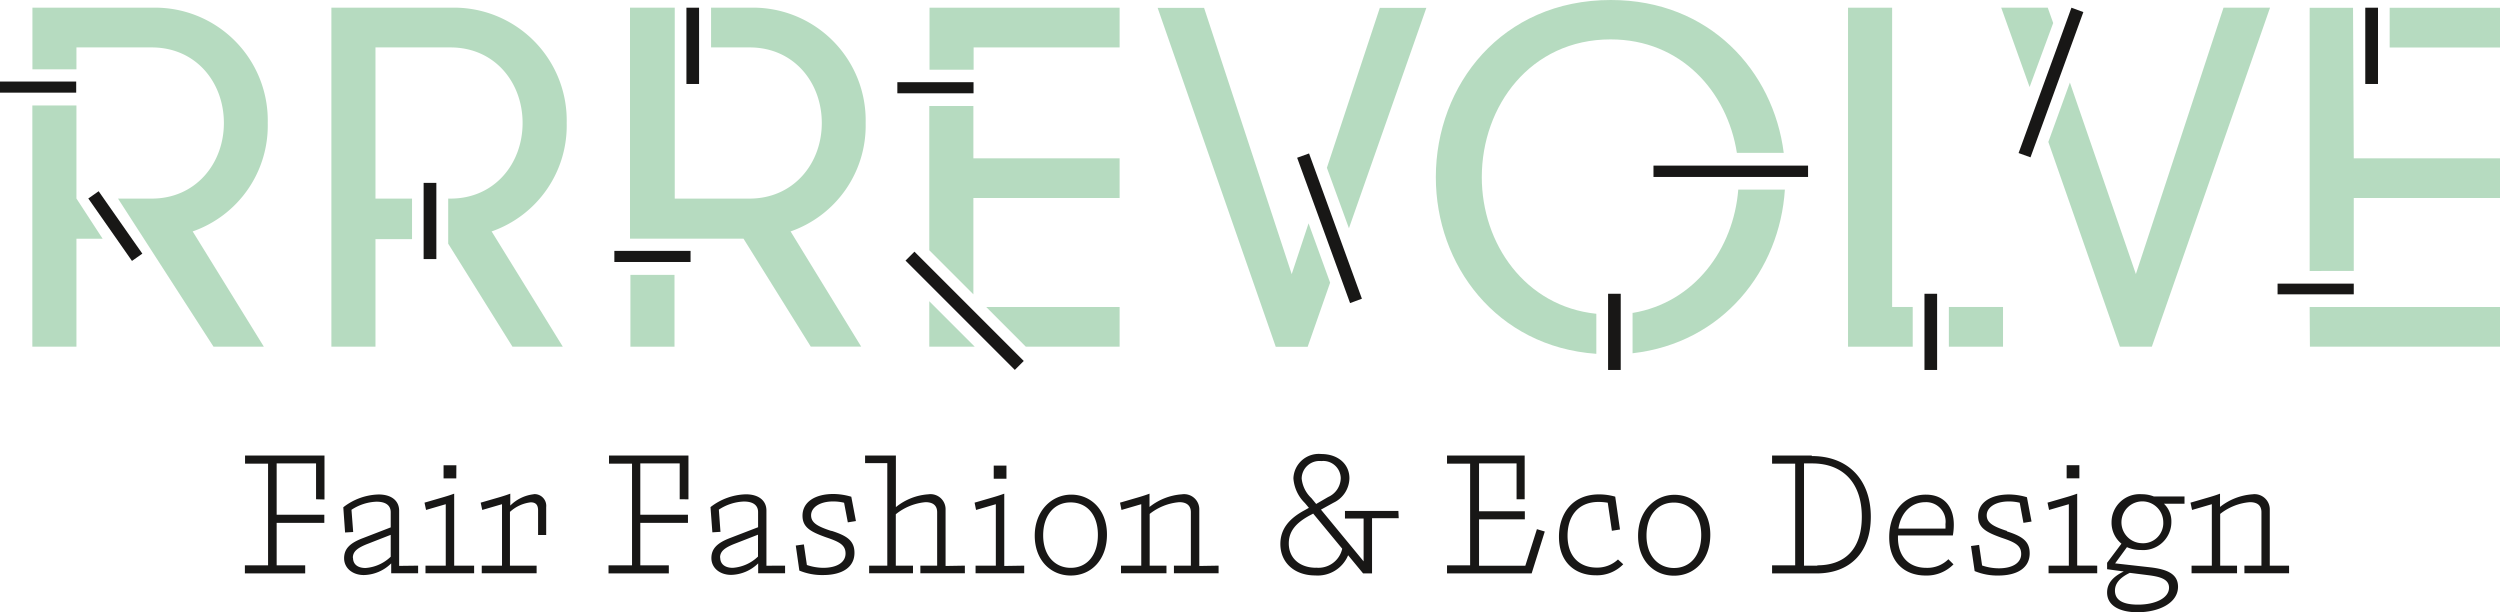 <svg id="Ebene_1" data-name="Ebene 1" xmlns="http://www.w3.org/2000/svg" viewBox="0 0 308.41 75.54"><defs><style>.cls-1{fill:#b6dbc0;}.cls-2{fill:#181716;}</style></defs><title>190611_rrrevolve_Logo</title><polygon class="cls-1" points="284.93 37.87 284.96 42.77 308.41 42.77 308.41 37.87 284.93 37.87"/><polygon class="cls-1" points="263.49 33.81 255.35 10.18 252.69 17.51 261.52 42.77 265.46 42.77 280.04 0.95 274.3 0.95 263.49 33.81"/><polygon class="cls-1" points="252.62 0.95 246.88 0.95 250.38 10.74 253.29 2.84 252.62 0.95"/><path class="cls-1" d="M70.19,15.67A13.91,13.91,0,0,0,55.85,1.45H41.16V43.27H46.6V30h4.51V25H46.6V6.35h9.25c5.44,0,8.9,4.3,8.9,9.32S61.29,25,55.85,25h-.28v5.56L63.5,43.27h6.21L60.93,29.05a13.82,13.82,0,0,0,9.26-13.38" transform="translate(-0.28 -0.5)"/><polygon class="cls-2" points="52.26 25.14 52.26 30.1 52.26 31.96 53.83 31.96 53.83 30.1 53.83 25.14 53.83 22.56 52.26 22.56 52.26 25.14"/><rect class="cls-1" x="240.42" y="37.87" width="6.68" height="4.9"/><polygon class="cls-1" points="233.42 0.95 227.98 0.95 227.98 42.77 235.96 42.77 235.96 37.87 233.42 37.87 233.42 0.95"/><polygon class="cls-2" points="237.41 36.93 237.41 41.83 237.41 45.64 238.97 45.64 238.97 41.83 238.97 36.93 238.97 36.24 237.41 36.24 237.41 36.93"/><polygon class="cls-2" points="253.71 6.01 251 13.44 249.02 18.88 250.49 19.41 251.82 15.76 254.5 8.4 257.01 1.49 255.54 0.95 253.71 6.01"/><polygon class="cls-1" points="120.08 24.43 138.12 24.43 138.12 19.53 120.08 19.53 120.08 13.08 114.64 13.08 114.64 30.87 120.08 36.31 120.08 24.43"/><polygon class="cls-1" points="121.66 37.87 126.55 42.77 138.12 42.77 138.12 37.87 121.66 37.87"/><polygon class="cls-1" points="114.64 42.77 120.25 42.77 114.64 37.16 114.64 42.77"/><rect class="cls-2" x="118.51" y="29.3" width="1.56" height="19.07" transform="translate(7.19 95.23) rotate(-45)"/><path class="cls-1" d="M33.31,15.67A13.91,13.91,0,0,0,19,1.45H4.28v7.6H9.71V6.35H19c5.44,0,8.9,4.3,8.9,9.32S24.41,25,19,25H14.84L26.62,43.27h6.21L24.05,29.05a13.83,13.83,0,0,0,9.26-13.38" transform="translate(-0.28 -0.5)"/><polygon class="cls-1" points="9.43 24.49 9.43 13.01 3.99 13.01 3.99 42.77 9.43 42.77 9.43 29.45 12.66 29.45 9.43 24.49"/><polygon class="cls-2" points="12.86 24.58 12.17 23.59 10.89 24.49 10.96 24.58 14.43 29.54 16.28 32.19 17.56 31.29 16.33 29.54 12.86 24.58"/><rect class="cls-2" y="10.06" width="9.4" height="1.37"/><path class="cls-1" d="M107.07,15.67A13.9,13.9,0,0,0,92.74,1.45H88v4.9h4.76c5.43,0,8.9,4.3,8.9,9.32S98.17,25,92.74,25H83.52V1.45H78V29.94h14l8.3,13.32h6.22L97.81,29.05a13.82,13.82,0,0,0,9.26-13.38" transform="translate(-0.28 -0.5)"/><rect class="cls-1" x="77.77" y="33.91" width="5.44" height="8.86"/><polygon class="cls-2" points="84.68 1.65 84.68 6.55 84.68 10.36 86.24 10.36 86.24 6.55 86.24 1.65 86.24 0.95 84.68 0.95 84.68 1.65"/><rect class="cls-2" x="75.79" y="30.95" width="9.4" height="1.37"/><rect class="cls-2" x="280.97" y="34.99" width="9.4" height="1.32"/><path class="cls-1" d="M201.68,39.08v5c11.19-1.27,18.15-10.26,18.79-20.19h-5.75c-.58,7.31-5.39,13.93-13,15.21" transform="translate(-0.28 -0.5)"/><path class="cls-1" d="M183.08,22.36c0-8.78,6-17,15.89-17,8.68,0,14.39,6.43,15.58,14h5.78C219.05,9.25,211.18.5,199,.5,185.53.5,177.41,11,177.41,22.36c0,10.79,7.42,20.91,19.8,21.79V39.21c-8.8-.92-14.13-8.66-14.13-16.85" transform="translate(-0.28 -0.5)"/><rect class="cls-2" x="198.38" y="36.24" width="1.56" height="9.4"/><rect class="cls-2" x="203.98" y="20.43" width="19.07" height="1.4"/><polygon class="cls-1" points="159.35 33.82 161.43 27.55 164.09 34.87 161.32 42.78 157.38 42.78 142.81 0.97 148.54 0.97 159.35 33.82"/><polygon class="cls-1" points="170.22 0.97 175.96 0.97 166.41 28.16 163.69 20.7 170.22 0.97"/><polygon class="cls-2" points="163.33 23.98 166.03 31.41 168.01 36.85 166.55 37.39 165.22 33.73 162.54 26.37 160.02 19.46 161.49 18.93 163.33 23.98"/><polygon class="cls-1" points="284.93 0.96 284.93 33.43 290.37 33.42 290.37 24.43 308.41 24.43 308.41 19.53 290.37 19.53 290.28 0.96 284.93 0.96"/><polygon class="cls-2" points="291.79 1.65 291.79 6.55 291.79 10.36 293.36 10.36 293.36 6.55 293.36 1.65 293.36 0.95 291.79 0.95 291.79 1.65"/><rect class="cls-1" x="294.8" y="0.96" width="13.61" height="4.9"/><path class="cls-1" d="M295.08,1.45" transform="translate(-0.28 -0.5)"/><polygon class="cls-1" points="138.12 5.85 138.12 0.95 114.67 0.95 114.67 8.6 120.11 8.6 120.11 5.85 138.12 5.85"/><rect class="cls-2" x="110.7" y="10.14" width="9.4" height="1.37"/><path class="cls-2" d="M280.29,70.28V63.39a1.88,1.88,0,0,0-2.14-1.91,7.24,7.24,0,0,0-4,1.56V61.4c-.36.14-.79.28-1.2.4l-2.44.71.19.9,2.44-.71v7.58h-2.5v.94h5.61v-.94h-2.08V63.9a6.79,6.79,0,0,1,3.66-1.45c1,0,1.43.47,1.43,1.24v6.59h-2.1v.94h5.51v-.94ZM267.86,73c0,1.3-1.73,2.09-3.82,2.09s-2.85-.69-2.85-1.73c0-.75.43-1.52,1.83-2.19l2.22.28c1.42.18,2.62.45,2.62,1.55m-3.4-5.49a2.58,2.58,0,1,1,2.69-2.59,2.49,2.49,0,0,1-2.69,2.59m5.31-5.76H266a4.06,4.06,0,0,0-1.51-.28,3.46,3.46,0,0,0-3.72,3.45,3.33,3.33,0,0,0,1.22,2.65l-1.77,2.36v.79l2.06.28c-1.32.63-2.06,1.45-2.06,2.59,0,1.66,1.61,2.44,3.75,2.44,2.62,0,5-1.12,5-3.15,0-1.61-1.41-2.14-3.32-2.38L261.21,70,262.67,68a4.21,4.21,0,0,0,1.73.35,3.47,3.47,0,0,0,3.75-3.48,3,3,0,0,0-.92-2.23c.85,0,1.69,0,2.54,0Zm-13.24,8.52V61.4c-.38.14-.81.28-1.22.4l-2.44.71.19.9,2.44-.71v7.58H253v.94H259v-.94Zm.27-12.38h-1.57v1.62h1.57ZM247.87,66c-1.69-.55-2.5-1-2.5-1.93s1-1.71,2.75-1.71a5.75,5.75,0,0,1,1.32.16L249.9,65l1-.16-.57-3a8,8,0,0,0-2.19-.34c-2.3,0-3.83,1-3.83,2.68,0,1.47,1.06,2,2.89,2.66,1.65.55,2.42.94,2.42,2s-1,1.77-2.77,1.77a6.56,6.56,0,0,1-2.05-.35l-.37-2.54-1,.14.45,3.09a7.28,7.28,0,0,0,2.92.55c2.42,0,3.87-1,3.87-2.74,0-1.55-1-2.12-2.81-2.71m-10.06-3.6a2.4,2.4,0,0,1,2.48,2.71,5.15,5.15,0,0,1,0,.55h-5.8c.29-1.92,1.53-3.26,3.34-3.26m.1,8.1c-2.12,0-3.5-1.35-3.5-3.75v-.24h6.77a7.37,7.37,0,0,0,.12-1.32c0-2.3-1.28-3.72-3.45-3.72-2.83,0-4.52,2.36-4.52,5.26,0,3.12,1.93,4.72,4.5,4.72a4.62,4.62,0,0,0,3.43-1.38l-.63-.63a3.67,3.67,0,0,1-2.72,1.06m-13.44-.27h-1.65V57.67h1c3.87,0,6.13,2.46,6.13,6.57s-2.18,6-5.49,6m-.68-13.54h-4.9v1h2.85V70.24h-2.85v1h5.49c4.07,0,6.69-2.52,6.69-7s-2.72-7.48-7.28-7.48m-17,13.81c-1.91,0-3.39-1.47-3.39-4s1.4-4.07,3.37-4.07,3.38,1.47,3.38,4-1.36,4.07-3.36,4.07m0,.95c2.59,0,4.48-2,4.48-5.06s-2-4.92-4.42-4.92-4.49,2-4.49,5.06,1.95,4.92,4.43,4.92m-6.91-2a3.73,3.73,0,0,1-2.64,1c-1.92,0-3.58-1.18-3.58-3.93,0-2.32,1.22-4.17,3.84-4.17a7.06,7.06,0,0,1,1.12.1l.51,3.46,1-.16-.59-4.05a7.18,7.18,0,0,0-2-.28c-3.29,0-4.94,2.38-4.94,5.22,0,3.24,2.07,4.76,4.53,4.76a4.52,4.52,0,0,0,3.4-1.36Zm-10-3.74-1.43,4.51h-5.71V64.57h5.65v-1h-5.65V57.67h4.63v4.42h1V56.7h-9.58v1h2.85V70.24h-2.85v1h10.44l1.62-5.17Zm-27.25,4.76c-2,0-3.36-1.18-3.36-3,0-1.59,1-2.57,2.48-3.4l.53-.28,3.58,4.33a3,3,0,0,1-3.23,2.34m-1.77-11a2.19,2.19,0,0,1,2.42-2.15,2.16,2.16,0,0,1,2.4,2.11,2.6,2.6,0,0,1-1.55,2.32l-1.48.86-.59-.72a3.82,3.82,0,0,1-1.2-2.42m11.93,4H166.2v.94h2.3v5.28l-5.26-6.38,1.56-.86a3.4,3.4,0,0,0,1.95-3c0-1.79-1.44-3-3.47-3a3.13,3.13,0,0,0-3.44,3,4.72,4.72,0,0,0,1.42,3.05l.49.59-.63.35c-1.65.91-2.89,2.14-2.89,4.11,0,2.29,1.73,3.88,4.31,3.88A4.06,4.06,0,0,0,166.59,69l1.85,2.24h1.1V64.43h3.29Zm-24.56,6.79V63.39a1.87,1.87,0,0,0-2.14-1.91,7.21,7.21,0,0,0-4,1.56V61.4c-.37.14-.8.28-1.2.4l-2.44.71.18.9,2.44-.71v7.58h-2.5v.94h5.61v-.94h-2.07V63.9a6.76,6.76,0,0,1,3.66-1.45c.95,0,1.42.47,1.42,1.24v6.59h-2.09v.94h5.51v-.94Zm-15.86.23c-1.91,0-3.4-1.47-3.4-4s1.4-4.07,3.38-4.07,3.37,1.47,3.37,4-1.36,4.07-3.35,4.07m0,.95c2.58,0,4.47-2,4.47-5.06s-2-4.92-4.41-4.92-4.5,2-4.5,5.06,2,4.92,4.44,4.92m-8.2-1.18V61.4c-.39.14-.81.28-1.22.4l-2.44.71.18.9,2.44-.71v7.58h-2.5v.94h6v-.94Zm.27-12.38h-1.57v1.62h1.57Zm-7.51,12.38V63.39a1.86,1.86,0,0,0-2.13-1.91,7.09,7.09,0,0,0-4,1.58V56.7H107v.93h2.74V70.28H107.5v.94h5.41v-.94h-2.12V63.94a6.8,6.8,0,0,1,3.66-1.49c1,0,1.44.47,1.44,1.24v6.59h-2.07v.94h5.49v-.94ZM102.84,66c-1.69-.55-2.5-1-2.5-1.93s1-1.71,2.74-1.71a5.77,5.77,0,0,1,1.33.16l.46,2.42,1-.16-.57-3a8,8,0,0,0-2.2-.34c-2.29,0-3.82,1-3.82,2.68,0,1.47,1.06,2,2.89,2.66,1.64.55,2.42.94,2.42,2s-1,1.77-2.77,1.77a6.56,6.56,0,0,1-2-.35l-.37-2.54-1,.14.44,3.09a7.33,7.33,0,0,0,2.93.55c2.42,0,3.87-1,3.87-2.74,0-1.55-1-2.12-2.81-2.71m-13.77,3.3c0-.8.59-1.24,1.91-1.75l2.77-1.08,0,2.7a5,5,0,0,1-3.11,1.39c-1,0-1.55-.49-1.55-1.26m5.7,1,0-6.81c0-1.18-.9-2-2.54-2a7.4,7.4,0,0,0-4.36,1.58l.23,3.11,1-.06-.2-2.74a6,6,0,0,1,3.09-1c1.2,0,1.75.51,1.75,1.3v1.87l-3.4,1.31c-1.62.61-2.36,1.32-2.36,2.5s1,2.07,2.45,2.07A4.93,4.93,0,0,0,93.81,70v1.22h3.32v-.94Zm-9.62-8.19V56.7h-9.8v1h2.84V70.24H75.35v1h7.44v-1H79.27V65h5.88V64H79.27V57.67h4.86v4.42Zm-19.06-.63a4.86,4.86,0,0,0-2.92,1.4V61.4c-.37.14-.8.28-1.2.4l-2.45.71.19.9,2.44-.71v7.58h-2.5v.94h6.77v-.94H63.19V63.65a4.55,4.55,0,0,1,2.56-1.18c.69,0,.91.39.91,1V66.5h1V63.06a1.45,1.45,0,0,0-1.57-1.6m-9.78,8.82V61.4c-.38.14-.81.28-1.22.4l-2.44.71.19.9,2.43-.71v7.58h-2.5v.94h6v-.94Zm.27-12.38H55v1.62h1.57ZM43.81,69.31c0-.8.59-1.24,1.91-1.75l2.76-1.08,0,2.7a5,5,0,0,1-3.11,1.39c-1,0-1.54-.49-1.54-1.26m5.69,1,0-6.81c0-1.18-.89-2-2.54-2a7.37,7.37,0,0,0-4.35,1.58l.22,3.11,1-.06-.21-2.74a6,6,0,0,1,3.09-1c1.2,0,1.75.51,1.75,1.3v1.87l-3.39,1.31c-1.63.61-2.36,1.32-2.36,2.5s1,2.07,2.44,2.07A4.93,4.93,0,0,0,48.54,70v1.22h3.32v-.94Zm-9.21-8.19V56.7h-9.8v1h2.84V70.24H30.49v1h7.44v-1H34.41V65h5.88V64H34.41V57.67h4.86v4.42Z" transform="translate(-0.28 -0.5)"/></svg>